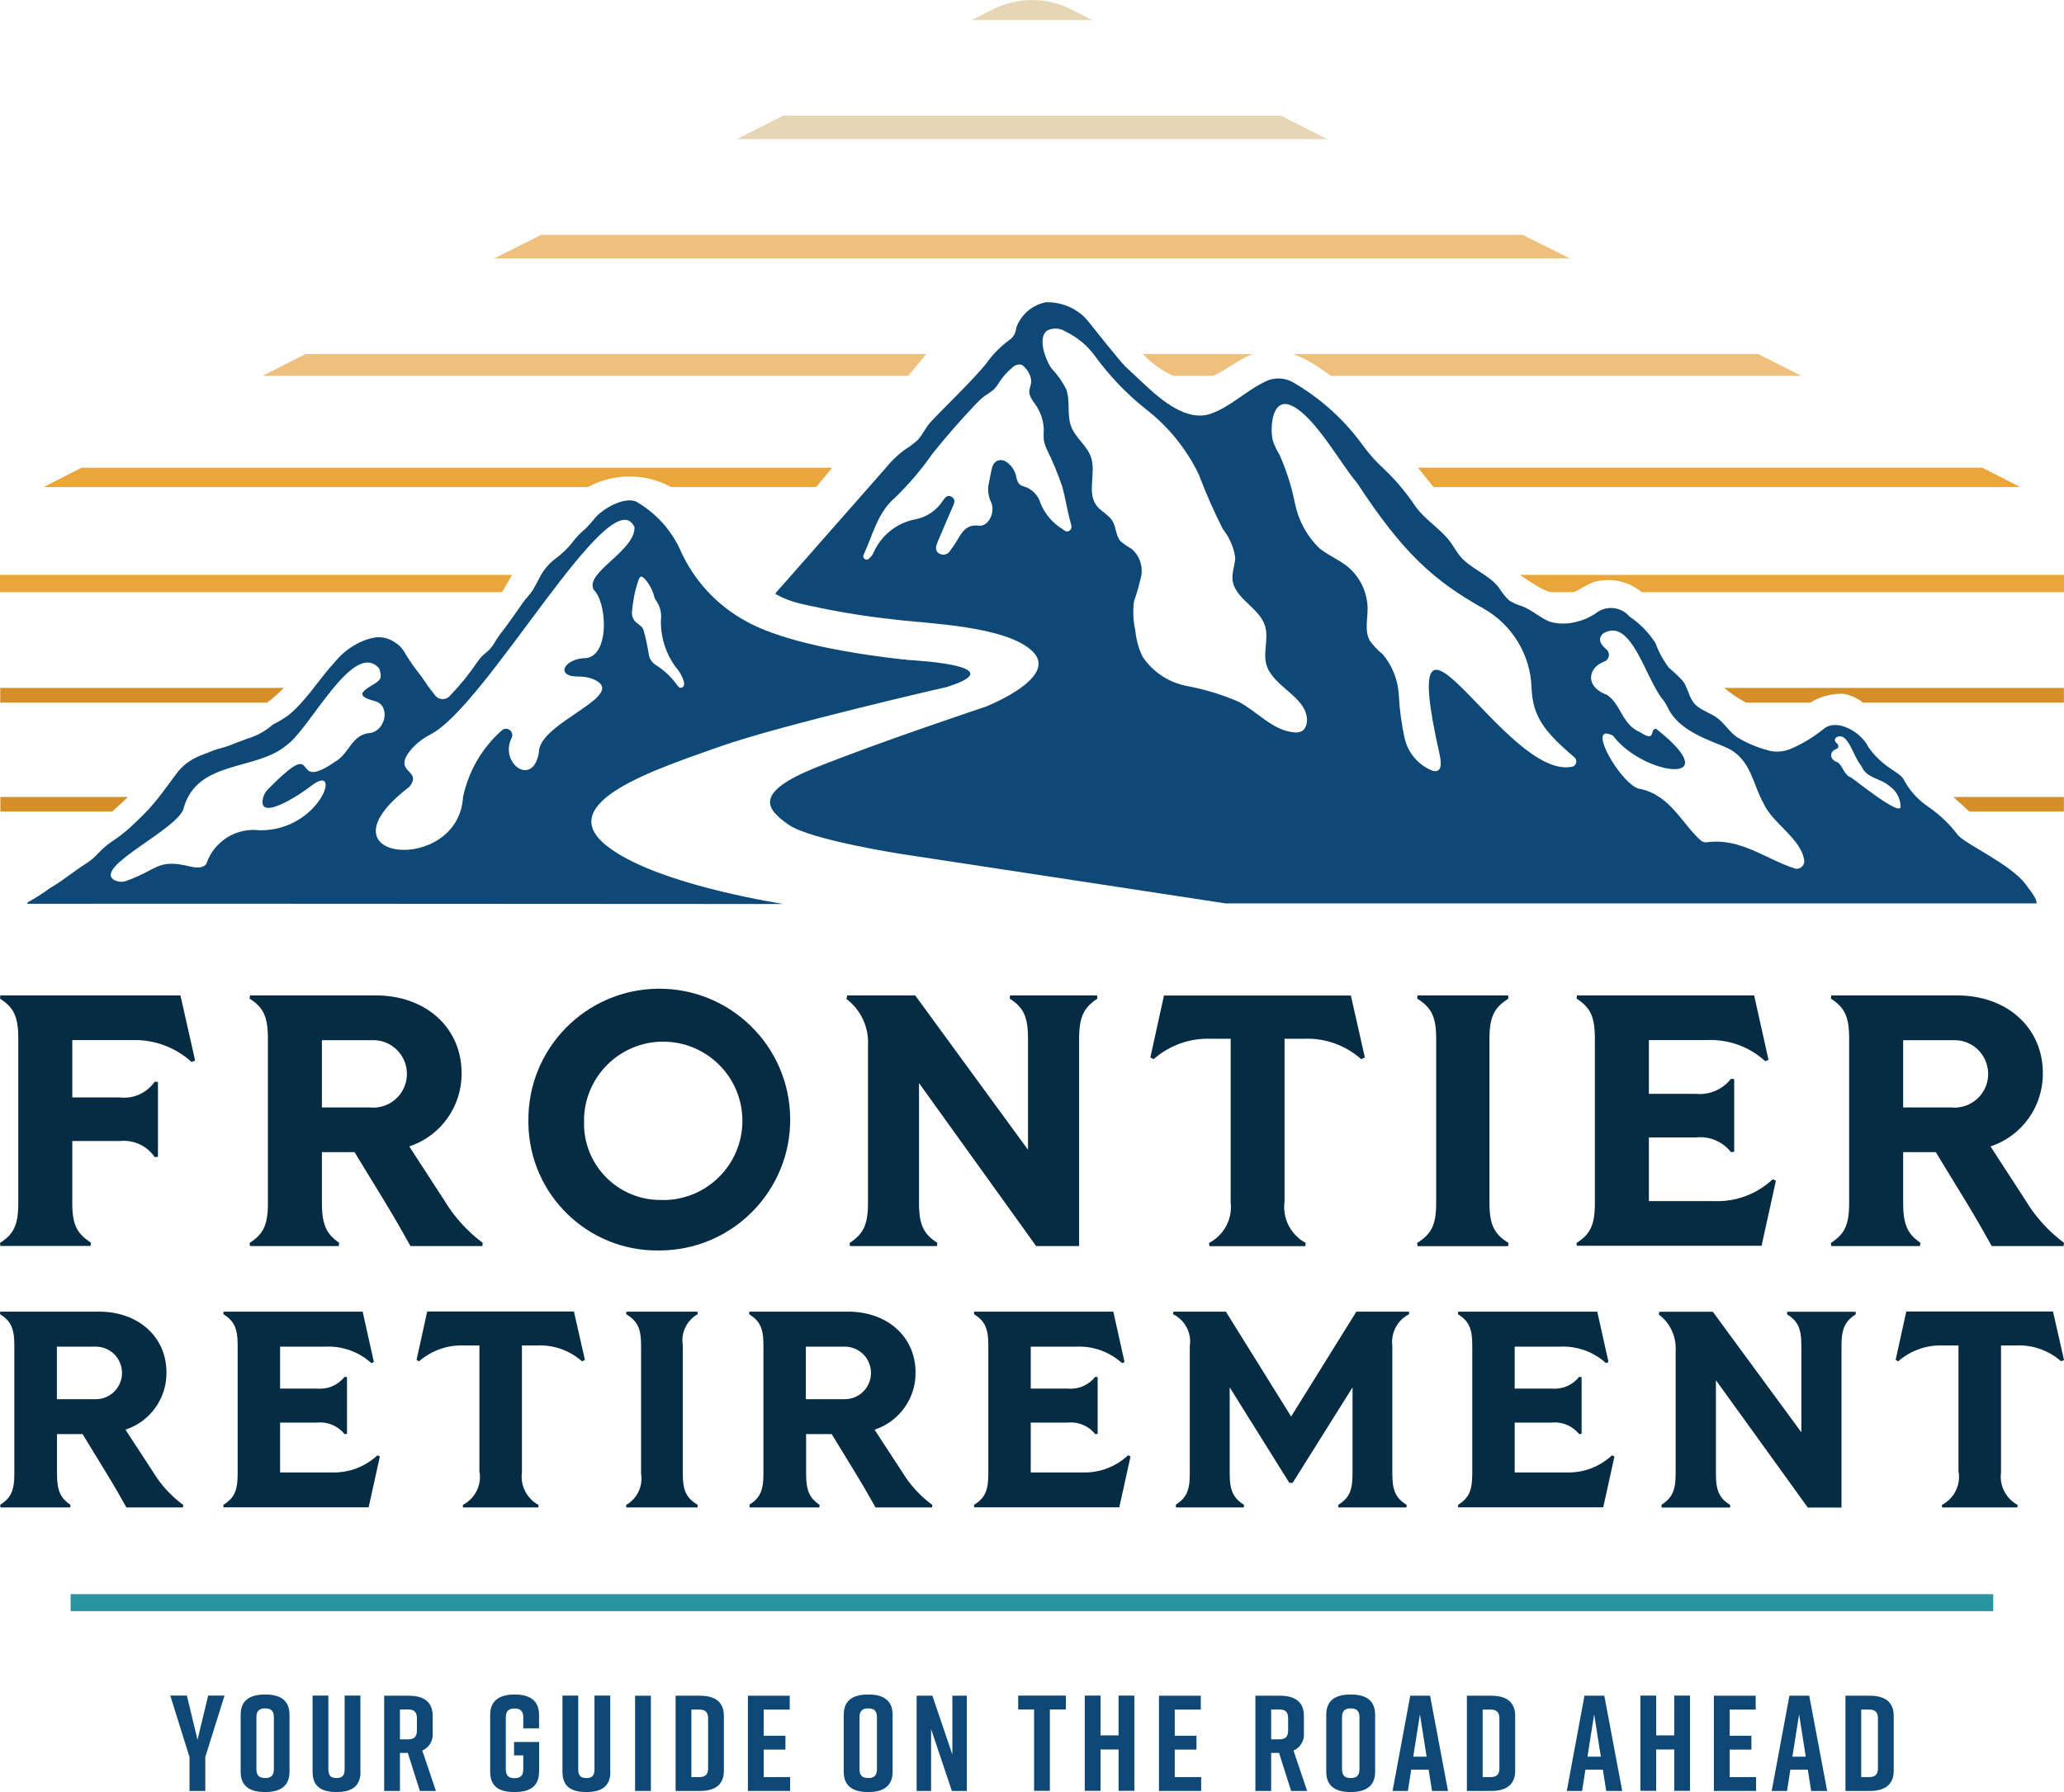 <svg xmlns="http://www.w3.org/2000/svg" id="Layer_1" data-name="Layer 1" viewBox="0 0 172.73 150"><defs><style>      .cls-1 {        fill: #062c44;      }      .cls-1, .cls-2, .cls-3, .cls-4, .cls-5, .cls-6, .cls-7 {        stroke-width: 0px;      }      .cls-2 {        fill: #0e4877;      }      .cls-3 {        fill: #d68f28;      }      .cls-4 {        fill: #2a94a0;      }      .cls-5 {        fill: #efc07d;      }      .cls-6 {        fill: #eaa63a;      }      .cls-7 {        fill: #e7d6b3;      }    </style></defs><g id="Menu_Logo_Frontier_Retirement" data-name="Menu Logo Frontier Retirement"><g id="Group_6463" data-name="Group 6463"><g id="Group_6458" data-name="Group 6458"><path id="Path_4328" data-name="Path 4328" class="cls-5" d="M21.97,31.46h54.03c.5-.61,1.01-1.22,1.51-1.82H25.57l-3.6,1.82Z"></path><path id="Path_4329" data-name="Path 4329" class="cls-6" d="M42.02,49.57c.28-.48.55-.97.83-1.45H0v1.45h42.01Z"></path><path id="Path_4330" data-name="Path 4330" class="cls-7" d="M91.41,1.68l-1.93-.98c-1.97-.93-4.26-.93-6.23,0l-1.93.98h10.1,0Z"></path><path id="Path_4331" data-name="Path 4331" class="cls-3" d="M22.35,58.81c.5-.37.98-.78,1.41-1.23H.02v1.23h22.33Z"></path><path id="Path_4332" data-name="Path 4332" class="cls-6" d="M119.96,40.76h49.07c-.19-.12-.39-.23-.6-.32l-2.54-1.29h-47.22c.43.54.86,1.08,1.29,1.61Z"></path><path id="Path_4333" data-name="Path 4333" class="cls-6" d="M49.22,40.76c2.16-1.17,4.77-1.17,6.93,0h12.16c.44-.54.89-1.08,1.33-1.61H6.83l-2.54,1.29c-.21.1-.41.21-.61.33h45.54Z"></path><path id="Path_4334" data-name="Path 4334" class="cls-5" d="M95.66,29.64c.71.77,1.57,1.39,2.53,1.82h3.31c1.15-.49,2.16-1.38,3.32-1.82h-9.16Z"></path><path id="Path_4335" data-name="Path 4335" class="cls-5" d="M108.22,29.64c.73.27,1.43.62,2.07,1.06.37.24.73.5,1.08.76h39.38l-3.6-1.82h-38.93Z"></path><path id="Path_4336" data-name="Path 4336" class="cls-5" d="M45.3,19.66l-3.95,1.97h90.03l-3.96-1.97H45.3Z"></path><path id="Path_4337" data-name="Path 4337" class="cls-7" d="M65.54,9.68l-3.88,1.97h49.42l-3.89-1.97h-41.65Z"></path><path id="Path_4338" data-name="Path 4338" class="cls-6" d="M127.2,48.12c.43.31.87.6,1.33.87.38.24.78.43,1.2.58h1.96c.57-.24,1.09-.63,1.68-.85,1.4-.39,2.91-.08,4.03.85h35.33v-1.45h-45.53Z"></path><path id="Path_4339" data-name="Path 4339" class="cls-3" d="M9.39,67.93c.51-.46.95-.86,1.32-1.22H.03v1.22h9.36Z"></path><path id="Path_4340" data-name="Path 4340" class="cls-3" d="M163.47,66.71c.46.43.91.83,1.35,1.22h7.9v-1.22h-9.25Z"></path><path id="Path_4341" data-name="Path 4341" class="cls-3" d="M144.3,57.58c.56.48,1.17.89,1.82,1.23h5.38c.82-.51,1.77-.76,2.73-.74.61.1,1.19.35,1.67.74h16.82v-1.23h-28.42Z"></path></g><g id="Group_6459" data-name="Group 6459"><path id="Path_4342" data-name="Path 4342" class="cls-2" d="M75.83,55.2c-.16,0-.26,0-.26,0-7.82-.88-11.45-2.26-13.08-3.17h0c-2.48-1.33-4.45-3.46-5.58-6.04-.78-1.69-2.08-3.1-3.7-4.02-.04,0-.08-.02-.11-.03-.96-.29-2.53.57-3.27,1.37-.26.34-.54.65-.84.95-.4.33-.77.71-1.08,1.13-.42.53-.91,1-1.46,1.4-.47.36-.87.81-1.17,1.33-.21.39-.41.78-.63,1.17-.26.45-.65.79-.93,1.21-.47.7-.97,1.38-1.46,2.06-.25.31-.49.63-.71.96-.2.41-.48.77-.82,1.07-.3.22-.55.48-.76.79-.68,1.01-1.45,1.96-2.3,2.84-.28.35-.79.4-1.14.11-.07-.06-.13-.13-.18-.21-.41-.5-.77-1.03-1.13-1.56-.46-.57-.88-1.17-1.27-1.79-.2-.42-.53-.78-.93-1.02-.46-.31-1.02-.46-1.57-.4-.31.05-.61.12-.9.23-1.02.39-1.92,1.05-2.59,1.91-.93.99-1.67,2.13-2.57,3.14-.39.46-.81.88-1.28,1.26-.4.28-.82.53-1.26.75-.64.56-1.4.98-2.22,1.21-.02,0-.04.02-.06.03-.47.16-.93.35-1.39.53-.5.19-1.03.27-1.53.49-.44.19-.92.33-1.35.56-.56.29-1.06.69-1.45,1.19-.44.58-.87,1.17-1.31,1.76-.64.86-1.37,1.66-2.16,2.39-.55.55-1.15,1.05-1.79,1.49-.48.3-.92.66-1.31,1.07-.31.35-.67.66-1.07.92-.54.33-1.04.72-1.56,1.08-.48.36-.97.69-1.49.99-.59.44-1.21.83-1.86,1.19,0,.04-.01.07-.02.11,19.55-.02,41.75.02,63.27.02-3.4-.57-11.46-2.16-14.87-4.95-4.39-3.59,4.42-6.4,9.51-8.21s19.06-5.01,19.06-5.01c.04,0,.08-.03.12-.04,5.16-1.66-2.05-2.15-3.54-2.23v-.02ZM28.16,63.68c-4.2,2.95-.98-2.42-5.69,2.34-.28.27-.46.63-.5,1.01-.14,1.62,3.12-.5,4.06-1.24,2.7-2.12.79,3.78-4.31,3.71-1.92-.24-3.74.88-4.41,2.69-.06.26-.31.36-.57.41-.26.03-.53,0-.78-.06-2.8-.69-2.7.23-5.37,1.19-.33.13-.7.1-1.02-.06-1.88-1.1,5.62-4.36,5.83-6.13,1.18-3.94,6.08-3.02,8.56-5.15,1.93-1.28,5.63-8.94,7.78-6.43.24.77.18.95-.61,1.4-1.16.69-1.06.96.24,1.33,1.34.34.91,2.46-.38,2.66-1.53.12-1.73,1.63-2.83,2.34h0ZM49.66,49.34c1.13,1.02,1.39,5.4-.55,5.74-1.9,0-2.73,1.58-.68,1.55.37,0,.75.05,1.1.17,3.43,1.34-4.45,3.62-4.43,6.17-.49,2.98-3.33.93-2.29-1.19.14-.26.04-.58-.22-.72-.17-.09-.37-.08-.53.02-1.69,1.47-2.85,3.45-3.31,5.64-.39,6.6-12.68,5.39-4.49-.86,1.21-1.52-1.7-1.1.32-3.32.42-.43.9-.79,1.44-1.06,4.74-2.43,15.13-21.59,17.08-17.36.07,1.99-4.13,3.77-3.43,5.21h0ZM57.06,57.55c-.17.07-.27-.04-.36-.16-.49-.69-1.1-1.28-1.82-1.73-.34-.21-.56-.57-.6-.97-.1-.64-.24-1.27-.41-1.9-.08-.31-.36-.48-.59-.66-.28-.22-.43-.57-.39-.92.07-.89.24-1.77.53-2.61.14-.4.24-.43.54-.14.36.4.63.89.77,1.41.02.1.06.21.11.3.38.5.55,1.12.47,1.74-.03,1.41.4,2.78,1.23,3.92.32.35.55.76.69,1.21,0,.06.02.12.02.16.03.16-.06.31-.21.37l.02-.02Z"></path><path id="Path_4343" data-name="Path 4343" class="cls-2" d="M169.52,74.01c-1.32-1.7-4.76-3.2-5.64-4.07-.7-.94-1.55-1.75-2.51-2.41-.88-.59-1.6-1.4-2.09-2.34-.2-.36-1.09-.83-1.41-1.1-.59-.44-1.1-.97-1.52-1.57-.57-1.2-2.58-2.43-3.72-1.52-.84.69-1.78,1.26-2.79,1.69-.63.26-1.33.3-1.98.09-.86-.24-1.69-.59-2.45-1.05-.65-.42-1.03-1.11-1.63-1.58-.63-.5-1.5-.68-2.01-1.29-.44-.53-.52-1.29-.93-1.85-.37-.4-.76-.77-1.17-1.11-.48-.63-.86-1.33-1.13-2.07-.56-.88-1.3-1.64-2.17-2.22-.73-.86-2.01-.96-2.87-.24-.47.31-.99.54-1.54.67-.74.21-1.53.21-2.27,0-.82-.33-1.49-1-2.35-1.31-.38-.11-.74-.27-1.07-.49-.32-.32-.6-.67-.83-1.05-.86-1.12-2.37-1.57-3.27-2.66-.29-.36-.51-.77-.78-1.14-.82-1.13-2.11-1.85-2.92-2.98-.75-1.12-1.61-2.16-2.58-3.09-.68-.61-1.29-1.29-1.83-2.03-1.55-2.15-3.54-3.95-5.84-5.28-.76-.44-1.71-.44-2.47,0-1.52.75-2.82,2.06-4.42,2.62-1.97.7-4.11-1.11-5.45-2.36l-1.69-1.58c-.44-.41-2.7-3.27-3.07-3.73-.18-.23-.37-.43-.59-.62-.84-.7-1.9-1.07-2.99-1.04-1.13.21-2.06,1-2.47,2.07-.03.19-.08.38-.15.57-.1.21-.26.39-.45.52-.66.48-1.25,1.06-1.75,1.72-.84,1.21-4.24,4.45-4.91,5.23-.39.46-.63,1.04-1.06,1.47-.33.29-.68.55-1.06.78-.59.44-1.12.95-1.58,1.53h0l-8.43,9.58-.72.81-.07.14c.63.35,1.31.62,2.02.79,2.58.6,5.19,1.05,7.82,1.33,2.73.36,9.5.51,11.71,2.71,1.13,1.13.06,2.31-1.26,3.2-.82.54-1.7,1-2.61,1.37-.07.03-.1.04-.1.04,0,0-8.84,2.94-14.17,5.08s-4.14,3.51-2.31,4.79,9.49,2.46,9.49,2.46l15.04,2.29,11.79,1.8.27.04h67.86c0-.36-.26-.74-.94-1.62h.02ZM85.64,40.7c-.35-.08-.49-.34-.57-.69-.06-.35-.2-.68-.42-.96-.31-.34-.65-.65-1.13-.5-.43.14-.5.59-.59,1-.08.38-.15.76-.22,1.13-.05.44.02.88.2,1.29.44.82-.15,2.13-1,2.03-.98-.12-1.37.47-1.79,1.2-.18.3-.37.59-.59.87-.17.33-.57.45-.9.28-.01,0-.03-.02-.04-.02-.37-.23-.27-.61-.13-.95.4-.96.82-1.92,1.23-2.87.13-.3.33-.64,0-.89-.37-.28-.61.02-.81.33-.51.77-1.31,1.32-2.22,1.51-1.59.28-2.93,1.35-3.57,2.83-.08.17-.2.32-.34.44-.09.12-.26.15-.38.06-.01,0-.02-.02-.03-.02-.1-.09-.13-.25-.05-.37.76-1.65,1.16-3.51,2.61-4.74,1.17-1.13,2.23-2.38,3.16-3.72,1.14-1.41,2.32-2.77,3.56-4.07.23-.25.48-.49.75-.7.28-.17.54-.36.79-.56.21-.23.39-.48.55-.74.28-.41.62-.78,1.01-1.1.19-.21.48-.3.76-.24.13.06.24.16.32.27.29.29.47.69.5,1.1,0,.32-.17.62-.16.93.02.5.53.98.74,1.4.29.53.45,1.11.47,1.71-.02.29-.02.59,0,.88.05.26.13.52.24.76.51,1.03.95,2.1,1.32,3.19.26.97.41,1.99.68,2.96.07.23.16.5-.08.68s-.43,0-.62-.14c-.81-.5-1.45-1.25-1.81-2.14-.2-.7-.75-1.24-1.45-1.43h0ZM109.19,60.97c-.07.11-.17.19-.28.25-.2.09-.42.11-.63.08-1.76-.16-3.03-1.7-4.58-2.54-1.4-.61-2.87-1.06-4.38-1.34-1.52-.29-2.86-1.18-3.71-2.47-.33-.69-.53-1.43-.6-2.19-.18-.79-.21-1.61-.11-2.42.26-.74.47-1.49.63-2.25.1-.81-.21-1.62-.83-2.15-.33-.18-.64-.39-.92-.63-.41-.46-.36-1.17-.68-1.7s-.97-.8-1.34-1.3c-.82-1.1-.02-2.72-.45-4.02-.32-.97-1.29-1.62-1.66-2.57-.39-1.01-.05-2.18-.44-3.18-.31-.6-.7-1.16-1.17-1.65-.48-.61-1.28-2.61-.4-3.22.48-.25,1.06-.22,1.51.07.99.47,1.85,1.18,2.49,2.07,1.22,1.67,2.65,3.17,4.27,4.45,1.87,1.45,3.38,3.32,4.41,5.45.59,1.56,1.26,3.09,2.02,4.58.54.68.9,1.5,1.03,2.36,0,.61-.27,1.2-.23,1.81.11,1.63,2.25,2.38,2.73,3.94.31,1.02-.17,2.16.1,3.19.51,1.9,3.32,2.67,3.41,4.63.01.26-.05.53-.19.75ZM131.55,64.18c-5.62,1.13-14.9-18.05-11.08-1.06.12.55.31,1.68-.62,1.38-1.16-.47-2.02-1.48-2.3-2.7-.26-1.2-.43-2.42-.49-3.65-.07-1.24-.54-2.42-1.33-3.37-.41-.33-.77-.71-1.08-1.13-.46-.79-.2-1.78-.2-2.7-.01-1.38-.64-2.68-1.71-3.55-.72-.57-1.6-.92-2.31-1.5-1.05-1.01-1.76-2.31-2.05-3.73-.28-1.41-.72-2.79-1.3-4.11-.21-.34-.39-.7-.53-1.08-.3-.92-.18-3.79,1.51-3.04,2,.89,4.25,5.08,5.5,6.47,3.84,5.86,6.38,8.17,10.63,10.55,2.38,1.36,3.89,3.86,3.98,6.6.1,2.34.97,3.61,3.58,5.82.19.16.22.45.06.65-.06.08-.15.13-.25.15h0ZM150.18,72.69c-2.41-.78-4.53-2.57-7.32-2.19-.18.03-.36-.02-.5-.13-1.55-1.33-2.52-3.75-5.03-4.32-1.52-.06-4.78-5.72-2.34-4.47,2.49,3.35,9.77,4.31,3.62-.57-.62-.06.07,1.21-1.37.27-1.48-.61-1.58-2.31-2.74-3.11-1.86-.65-1.65-2.27-.27-2.78.32-.11.49-.45.38-.77-.03-.1-.09-.19-.17-.26-.42-.37-.8-.79-.31-1.31,2.34-1.5,3.54,3.62,4.98,5.45.18.21.32.44.44.69,1.15,2.47,4.68,2.99,5.61,3.78,1.46,1.1,1.6,2.84,2.44,4.3.74,1.65,3.18,2.97,3.39,4.77.03.34-.23.65-.57.68-.08,0-.16,0-.24-.03ZM154.88,65.07c-.6-.25-.63-.94-1.1-1.26-.75-.27-.66-.92-.1-1.12.13-.04.2-.18.16-.31-.01-.04-.04-.08-.07-.11-.17-.15-.32-.32-.12-.53.95-.6,1.42,1.47,2,2.21.07.09.13.18.18.28.42.91,1.54.92,2.26,1.54.59.39.95,1.04.97,1.75-.03.84-3.59-2.07-4.17-2.45h0Z"></path></g><g id="Group_6460" data-name="Group 6460"><path id="Path_4344" data-name="Path 4344" class="cls-2" d="M17.18,149.91h-1.32v-2.84l-1.61-5.14h1.39l.89,3.7.89-3.7h1.37l-1.61,5.14v2.84Z"></path><path id="Path_4345" data-name="Path 4345" class="cls-2" d="M22.14,141.84h.09c1.21,0,2,.48,2,1.69v4.78c0,1.21-.8,1.69-2,1.69h-.09c-1.21,0-2-.48-2-1.69v-4.78c0-1.22.8-1.69,2-1.69ZM22.19,148.83c.43,0,.73-.16.73-.73v-4.37c0-.57-.3-.73-.73-.73s-.73.16-.73.73v4.37c0,.57.3.73.73.73h0Z"></path><path id="Path_4346" data-name="Path 4346" class="cls-2" d="M30.17,148.31c0,1.23-.77,1.69-1.98,1.69h-.05c-1.21,0-1.98-.44-1.98-1.69v-6.38h1.32v6.17c0,.57.25.73.68.73s.68-.16.68-.73v-6.17h1.32v6.38h0Z"></path><path id="Path_4347" data-name="Path 4347" class="cls-2" d="M35.14,149.91l-1.01-3.18h-.66v3.18h-1.32v-7.97h2.06c1.21,0,2,.48,2,1.69v1.42c.06.63-.29,1.23-.87,1.48l1.14,3.38h-1.34ZM33.47,145.59h.69c.43,0,.73-.16.73-.73v-1.04c0-.57-.3-.73-.73-.73h-.69v2.49h0Z"></path><path id="Path_4348" data-name="Path 4348" class="cls-2" d="M45.11,148.31c0,1.23-.8,1.69-2,1.69h-.09c-1.21,0-2-.44-2-1.69v-4.78c0-1.18.8-1.69,2-1.69h.09c1.21,0,2,.5,2,1.69v1.14h-1.32v-.93c0-.57-.3-.73-.73-.73s-.73.16-.73.73v4.37c0,.57.3.73.73.73s.73-.16.73-.73v-1.18h-.77v-1.12h2.1v2.51h0Z"></path><path id="Path_4349" data-name="Path 4349" class="cls-2" d="M51.08,148.31c0,1.23-.77,1.69-1.98,1.69h-.05c-1.21,0-1.98-.44-1.98-1.69v-6.38h1.32v6.17c0,.57.25.73.68.73s.68-.16.68-.73v-6.17h1.32v6.38h0Z"></path><path id="Path_4350" data-name="Path 4350" class="cls-2" d="M53.15,149.91v-7.97h1.32v7.97h-1.32Z"></path><path id="Path_4351" data-name="Path 4351" class="cls-2" d="M60.58,143.62v4.6c0,1.21-.8,1.69-2,1.69h-2.04v-7.97h2.04c1.21,0,2,.48,2,1.69h0ZM58.53,143.1h-.67v5.65h.67c.43,0,.73-.16.73-.73v-4.19c0-.57-.3-.73-.73-.73Z"></path><path id="Path_4352" data-name="Path 4352" class="cls-2" d="M62.59,149.91v-7.97h3.5v1.16h-2.18v2.19h1.82v1.16h-1.82v2.3h2.21v1.16h-3.53Z"></path><path id="Path_4353" data-name="Path 4353" class="cls-2" d="M72.61,141.84h.09c1.21,0,2,.48,2,1.69v4.78c0,1.21-.8,1.69-2,1.69h-.09c-1.21,0-2-.48-2-1.69v-4.78c0-1.22.8-1.69,2-1.69ZM72.66,148.83c.43,0,.73-.16.73-.73v-4.37c0-.57-.3-.73-.73-.73s-.73.16-.73.73v4.37c0,.57.3.73.73.73h0Z"></path><path id="Path_4354" data-name="Path 4354" class="cls-2" d="M76.71,149.91v-7.97h1.32l1.67,4.93v-4.93h1.21v7.97h-1.25l-1.74-5.18v5.18h-1.21Z"></path><path id="Path_4355" data-name="Path 4355" class="cls-2" d="M89.19,143.09h-1.33v6.81h-1.32v-6.81h-1.33v-1.16h3.99v1.16h0Z"></path><path id="Path_4356" data-name="Path 4356" class="cls-2" d="M92.1,141.93v3.33h1.51v-3.33h1.32v7.97h-1.32v-3.46h-1.51v3.46h-1.32v-7.97h1.32Z"></path><path id="Path_4357" data-name="Path 4357" class="cls-2" d="M96.99,149.91v-7.97h3.5v1.16h-2.18v2.19h1.82v1.16h-1.82v2.3h2.21v1.16h-3.53Z"></path><path id="Path_4358" data-name="Path 4358" class="cls-2" d="M108.05,149.91l-1.01-3.18h-.66v3.18h-1.32v-7.97h2.06c1.21,0,2,.48,2,1.69v1.42c.06.63-.29,1.23-.87,1.48l1.14,3.38s-1.34,0-1.34,0ZM106.38,145.59h.69c.43,0,.73-.16.73-.73v-1.04c0-.57-.3-.73-.73-.73h-.69v2.49h0Z"></path><path id="Path_4359" data-name="Path 4359" class="cls-2" d="M112.99,141.84h.09c1.21,0,2,.48,2,1.69v4.78c0,1.21-.8,1.69-2,1.69h-.09c-1.21,0-2-.48-2-1.69v-4.78c0-1.22.8-1.69,2-1.69ZM113.04,148.83c.43,0,.73-.16.73-.73v-4.37c0-.57-.3-.73-.73-.73s-.73.16-.73.73v4.37c0,.57.3.73.73.73h0Z"></path><path id="Path_4360" data-name="Path 4360" class="cls-2" d="M119.56,148.13h-1.46l-.28,1.78h-1.28l1.48-7.97h1.66l1.5,7.97h-1.34l-.28-1.78h0ZM119.39,147.04l-.56-3.54-.56,3.54s1.12,0,1.12,0Z"></path><path id="Path_4361" data-name="Path 4361" class="cls-2" d="M126.8,143.62v4.6c0,1.21-.8,1.69-2,1.69h-2.04v-7.97h2.04c1.21,0,2,.48,2,1.69h0ZM124.75,143.1h-.67v5.65h.67c.43,0,.73-.16.73-.73v-4.19c0-.57-.3-.73-.73-.73Z"></path><path id="Path_4362" data-name="Path 4362" class="cls-2" d="M134.14,148.13h-1.46l-.28,1.78h-1.28l1.48-7.97h1.66l1.5,7.97h-1.34l-.28-1.78ZM133.97,147.04l-.56-3.54-.56,3.54h1.12Z"></path><path id="Path_4363" data-name="Path 4363" class="cls-2" d="M138.6,141.93v3.33h1.51v-3.33h1.32v7.97h-1.32v-3.46h-1.51v3.46h-1.32v-7.97h1.32Z"></path><path id="Path_4364" data-name="Path 4364" class="cls-2" d="M143.43,149.91v-7.97h3.5v1.16h-2.18v2.19h1.82v1.16h-1.82v2.3h2.21v1.16h-3.53Z"></path><path id="Path_4365" data-name="Path 4365" class="cls-2" d="M151.29,148.13h-1.46l-.28,1.78h-1.28l1.48-7.97h1.66l1.5,7.97h-1.34l-.28-1.78ZM151.12,147.04l-.56-3.54-.56,3.54h1.12Z"></path><path id="Path_4366" data-name="Path 4366" class="cls-2" d="M158.48,143.62v4.6c0,1.21-.8,1.69-2,1.69h-2.04v-7.97h2.04c1.21,0,2,.48,2,1.69h0ZM156.43,143.1h-.67v5.65h.67c.43,0,.73-.16.73-.73v-4.19c0-.57-.3-.73-.73-.73Z"></path></g><g id="Group_6461" data-name="Group 6461"><path id="Path_4367" data-name="Path 4367" class="cls-1" d="M0,104.04c1.11-.72,1.53-1.44,1.53-3.33v-13.79c0-1.89-.42-2.61-1.53-3.33l.03-.27h15.07l1.23,5.45-.3.12c-1.32-1.2-3.05-1.86-4.83-1.83h-5.15v4.8h3.96c1.15.14,2.28-.37,2.94-1.32l.27.03v6.26l-.27.03c-.65-.96-1.79-1.48-2.94-1.35h-3.96v5.24c0,1.89.48,2.55,1.56,3.27l-.03.27H.03l-.03-.27v.02Z"></path><path id="Path_4368" data-name="Path 4368" class="cls-1" d="M20.89,104.04c1.11-.72,1.53-1.44,1.53-3.33v-13.79c0-1.89-.42-2.61-1.53-3.33l.03-.27h10.52c4.23,0,7.19,2.73,7.19,6.5.03,2.78-1.74,5.27-4.38,6.14l2.94,4.53c.83,1.38,1.92,2.58,3.21,3.54l-.03.27h-6.02c-.57-1.02-1.17-2.1-2.19-3.78l-2.49-4.08h-2.73v4.26c0,1.89.42,2.61,1.44,3.33l-.03.27h-7.43l-.03-.27h0ZM31.08,92.71c1.56.08,2.89-1.11,2.97-2.67s-1.11-2.89-2.67-2.97c-.1,0-.2,0-.3,0h-4.14v5.63h4.14Z"></path><path id="Path_4369" data-name="Path 4369" class="cls-1" d="M44.22,93.82c-.06-6.05,4.8-11,10.85-11.06,6.05-.06,11,4.8,11.06,10.85.06,6.05-4.8,11-10.85,11.06-.04,0-.08,0-.12,0-5.95.09-10.85-4.66-10.94-10.62,0-.08,0-.16,0-.23ZM55.16,100.44c3.66.19,6.77-2.63,6.96-6.28.19-3.66-2.63-6.77-6.28-6.96-3.66-.19-6.77,2.63-6.96,6.28,0,.11,0,.23,0,.34-.13,3.53,2.63,6.49,6.16,6.62.04,0,.09,0,.13,0Z"></path><path id="Path_4370" data-name="Path 4370" class="cls-1" d="M71.11,104.04c1.08-.72,1.53-1.44,1.53-3.33v-13.19c.09-1.52-.59-2.98-1.8-3.9l.06-.3h5.69l9.44,12.92v-9.32c0-1.89-.42-2.61-1.53-3.33l.03-.27h7.28l.03.27c-1.08.72-1.53,1.44-1.53,3.33v17.38h-3.6l-9.8-13.64v10.04c0,1.89.42,2.61,1.53,3.33l-.03.27h-7.28l-.03-.27h0Z"></path><path id="Path_4371" data-name="Path 4371" class="cls-1" d="M102.99,100.56v-13.61h-1.65c-1.76-.07-3.48.55-4.8,1.71l-.27-.15,1.14-5.18h15.64l1.17,5.18-.3.15c-1.32-1.17-3.04-1.79-4.8-1.71h-1.62v13.61c-.19,1.42.51,2.8,1.77,3.48l-.03.27h-8.03l-.03-.27c1.28-.66,2-2.06,1.8-3.48h.01Z"></path><path id="Path_4372" data-name="Path 4372" class="cls-1" d="M118.6,104.04c1.14-.72,1.59-1.44,1.59-3.33v-13.79c0-1.89-.45-2.61-1.59-3.33l.03-.27h7.58l.03.27c-1.14.72-1.59,1.44-1.59,3.33v13.79c0,1.89.45,2.61,1.59,3.33l-.03.27h-7.58l-.03-.27Z"></path><path id="Path_4373" data-name="Path 4373" class="cls-1" d="M131.94,104.04c1.11-.72,1.53-1.44,1.53-3.33v-13.79c0-1.89-.42-2.61-1.53-3.33l.03-.27h14.83l1.2,5.39-.27.12c-1.32-1.21-3.07-1.85-4.86-1.77h-4.88v4.5h3.93c1.13.11,2.24-.36,2.94-1.26l.27.03v6.08l-.27.03c-.7-.89-1.81-1.36-2.94-1.23h-3.93v5.33h5.51c1.8.06,3.54-.6,4.85-1.83l.27.12-1.2,5.45h-15.46l-.03-.27v.03Z"></path><path id="Path_4374" data-name="Path 4374" class="cls-1" d="M153.22,104.04c1.11-.72,1.53-1.44,1.53-3.33v-13.79c0-1.89-.42-2.61-1.53-3.33l.03-.27h10.52c4.23,0,7.19,2.73,7.19,6.5.03,2.78-1.74,5.27-4.38,6.14l2.94,4.53c.83,1.38,1.92,2.58,3.21,3.54l-.03.27h-6.02c-.57-1.02-1.17-2.1-2.19-3.78l-2.49-4.08h-2.73v4.26c0,1.89.42,2.61,1.44,3.33l-.03.27h-7.43l-.03-.27h0ZM163.41,92.71c1.56.08,2.89-1.11,2.97-2.67.08-1.56-1.11-2.89-2.67-2.97-.1,0-.2,0-.3,0h-4.14v5.63h4.14Z"></path></g><g id="Group_6462" data-name="Group 6462"><path id="Path_4375" data-name="Path 4375" class="cls-1" d="M0,125.97c.87-.56,1.2-1.12,1.2-2.6v-10.77c0-1.48-.33-2.04-1.2-2.6l.02-.21h8.26c3.32,0,5.65,2.13,5.65,5.08.03,2.18-1.36,4.12-3.43,4.8l2.31,3.54c.65,1.08,1.51,2.01,2.52,2.76l-.02.21h-4.73c-.45-.8-.92-1.64-1.72-2.95l-1.95-3.19h-2.14v3.33c0,1.48.33,2.04,1.13,2.6l-.02.21H.04l-.02-.21h0ZM8.01,117.12c1.22,0,2.2-.98,2.2-2.2s-.98-2.2-2.2-2.2h-3.25v4.4h3.25Z"></path><path id="Path_4376" data-name="Path 4376" class="cls-1" d="M18.69,125.97c.87-.56,1.2-1.12,1.2-2.6v-10.77c0-1.48-.33-2.04-1.2-2.6l.02-.21h11.64l.94,4.22-.21.09c-1.04-.94-2.41-1.44-3.81-1.38h-3.83v3.51h3.08c.89.09,1.76-.28,2.31-.98l.21.02v4.75l-.21.02c-.55-.69-1.43-1.06-2.31-.96h-3.08v4.17h4.33c1.41.05,2.78-.47,3.81-1.43l.21.09-.94,4.26h-12.14l-.02-.21h0Z"></path><path id="Path_4377" data-name="Path 4377" class="cls-1" d="M40.12,123.25v-10.63h-1.29c-1.38-.05-2.72.42-3.76,1.33l-.21-.12.89-4.05h12.28l.92,4.05-.24.12c-1.03-.91-2.38-1.39-3.76-1.33h-1.27v10.63c-.15,1.11.41,2.19,1.39,2.72l-.02.21h-6.3l-.02-.21c1-.52,1.57-1.61,1.41-2.72h-.02Z"></path><path id="Path_4378" data-name="Path 4378" class="cls-1" d="M52.4,125.97c.92-.52,1.42-1.56,1.25-2.6v-10.77c0-1.48-.35-2.04-1.25-2.6l.02-.21h5.95l.02.21c-.92.52-1.42,1.56-1.25,2.6v10.77c0,1.48.35,2.04,1.25,2.6l-.02.21h-5.95l-.02-.21Z"></path><path id="Path_4379" data-name="Path 4379" class="cls-1" d="M62.69,125.97c.87-.56,1.2-1.12,1.2-2.6v-10.77c0-1.48-.33-2.04-1.2-2.6l.02-.21h8.26c3.32,0,5.65,2.13,5.65,5.08.03,2.18-1.36,4.12-3.43,4.8l2.31,3.54c.65,1.08,1.51,2.01,2.52,2.76l-.02.21h-4.73c-.45-.8-.92-1.64-1.72-2.95l-1.95-3.19h-2.14v3.33c0,1.48.33,2.04,1.13,2.6l-.02.21h-5.83l-.02-.21h-.03ZM70.69,117.12c1.22,0,2.2-.98,2.2-2.2s-.98-2.2-2.2-2.2h-3.25v4.4h3.25Z"></path><path id="Path_4380" data-name="Path 4380" class="cls-1" d="M81.51,125.97c.87-.56,1.2-1.12,1.2-2.6v-10.77c0-1.48-.33-2.04-1.2-2.6l.02-.21h11.64l.94,4.22-.21.09c-1.04-.94-2.41-1.44-3.81-1.38h-3.83v3.51h3.08c.89.09,1.76-.28,2.31-.98l.21.02v4.75l-.21.02c-.55-.69-1.43-1.06-2.31-.96h-3.08v4.17h4.33c1.41.05,2.78-.47,3.81-1.43l.21.09-.94,4.26h-12.14l-.02-.21h0Z"></path><path id="Path_4381" data-name="Path 4381" class="cls-1" d="M98.37,125.97c.87-.56,1.2-1.12,1.2-2.6v-10.7c.17-1.1-.41-2.19-1.41-2.67l.05-.21h4.38l5.46,8.78,5.46-8.78h4.4l.02.21c-.99.5-1.55,1.57-1.41,2.67v10.7c0,1.48.33,2.04,1.2,2.6l-.02.21h-5.69l-.02-.21c.87-.56,1.2-1.12,1.2-2.6v-7.24l-5.01,7.99h-.28l-4.99-7.99v7.24c0,1.48.35,2.04,1.2,2.6l-.02.21h-5.67l-.02-.21h-.03Z"></path><path id="Path_4382" data-name="Path 4382" class="cls-1" d="M122.01,125.97c.87-.56,1.2-1.12,1.2-2.6v-10.77c0-1.48-.33-2.04-1.2-2.6l.02-.21h11.64l.94,4.22-.21.09c-1.04-.94-2.41-1.44-3.81-1.38h-3.83v3.51h3.08c.89.09,1.76-.28,2.31-.98l.21.02v4.75l-.21.02c-.55-.69-1.43-1.06-2.31-.96h-3.08v4.17h4.33c1.41.05,2.78-.47,3.81-1.43l.21.09-.94,4.26h-12.14l-.02-.21h0Z"></path><path id="Path_4383" data-name="Path 4383" class="cls-1" d="M139.03,125.97c.85-.56,1.2-1.12,1.2-2.6v-10.3c.07-1.19-.46-2.33-1.41-3.04l.05-.23h4.47l7.41,10.09v-7.28c0-1.48-.33-2.04-1.2-2.6l.02-.21h5.72l.02.21c-.85.56-1.2,1.12-1.2,2.6v13.58h-2.82l-7.69-10.66v7.85c0,1.48.33,2.04,1.2,2.6l-.02.21h-5.72l-.02-.21h0Z"></path><path id="Path_4384" data-name="Path 4384" class="cls-1" d="M163.9,123.25v-10.63h-1.29c-1.38-.05-2.72.42-3.76,1.33l-.21-.12.89-4.05h12.28l.92,4.05-.24.12c-1.03-.91-2.38-1.39-3.76-1.33h-1.27v10.63c-.15,1.11.41,2.19,1.39,2.72l-.02.21h-6.3l-.02-.21c1-.52,1.57-1.61,1.41-2.72h-.02Z"></path></g><rect id="Rectangle_1343" data-name="Rectangle 1343" class="cls-4" x="5.91" y="133.44" width="160.9" height="1.42"></rect></g></g></svg>